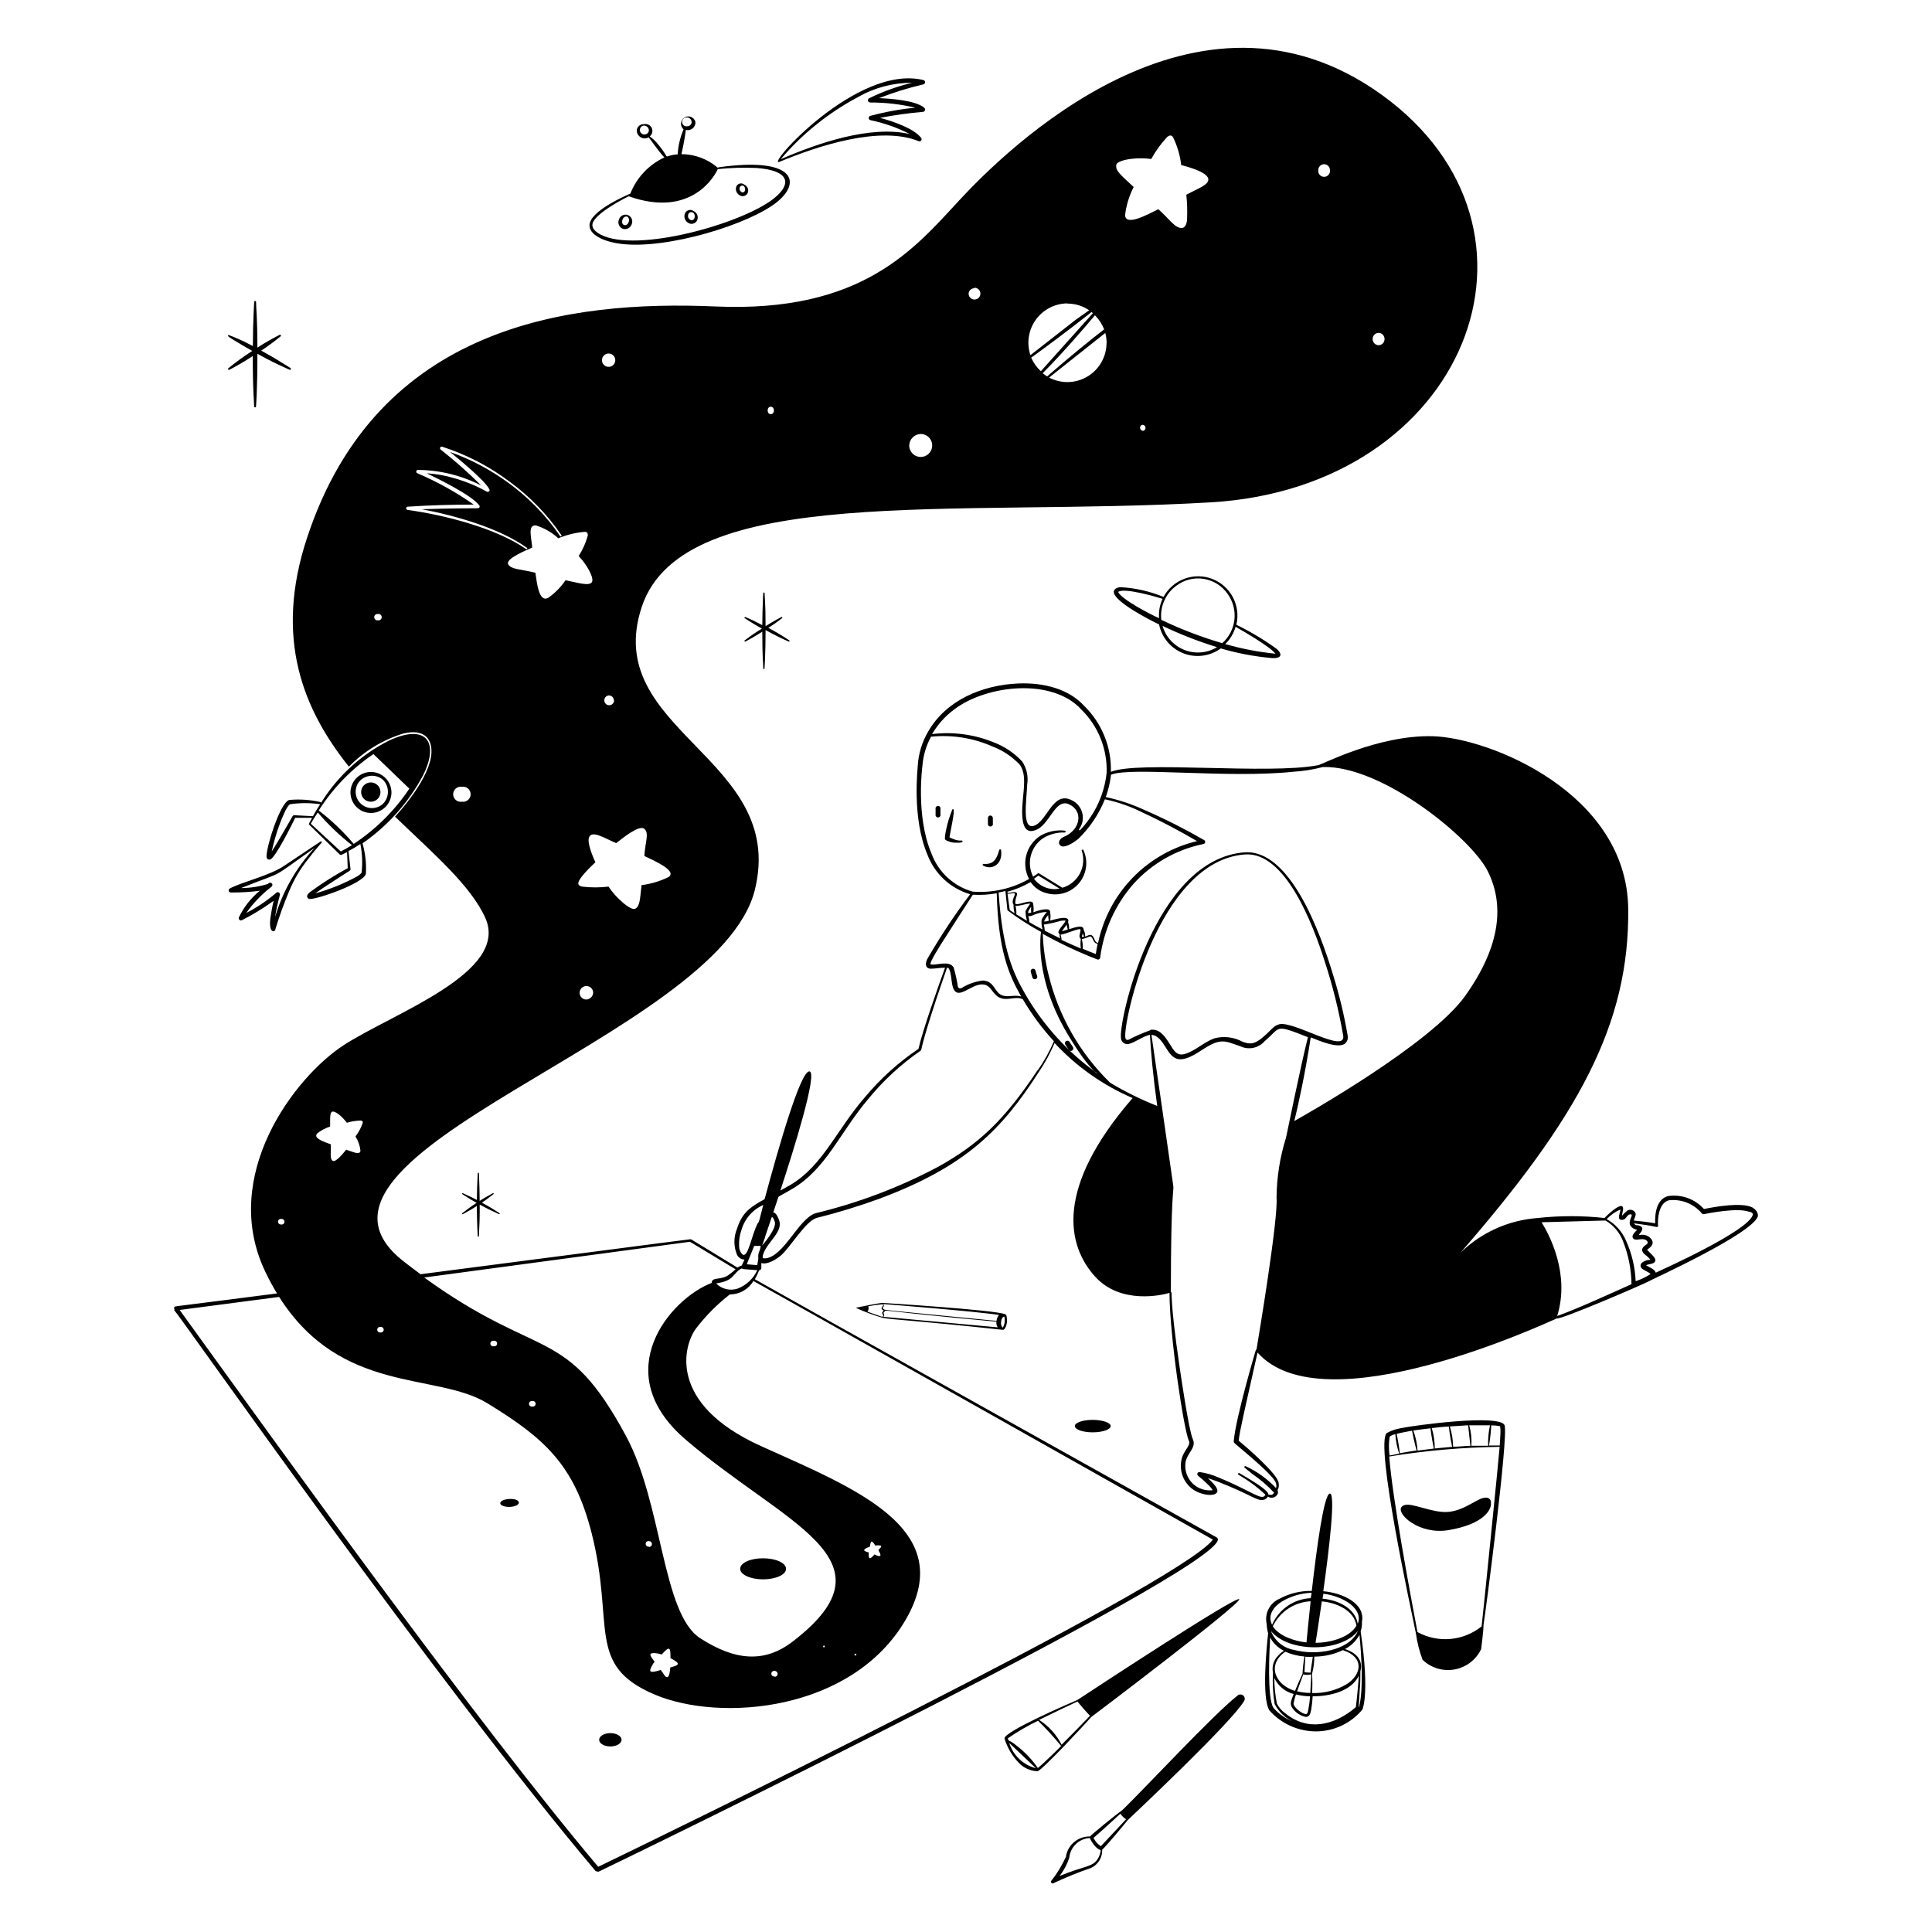 <svg xmlns="http://www.w3.org/2000/svg" fill="none" viewBox="0 0 400 400">
  
  
  
  
  
  
<g transform="matrix(3.636,0,0,3.636,0,0)"><path fill="#000000" fill-rule="evenodd" d="M63.904 103.075C65.115 101.904 69.146 97.576 70.45 96.564C70.489 96.521 70.543 96.493 70.602 96.487C70.659 96.48 70.718 96.494 70.767 96.526C70.816 96.558 70.852 96.607 70.868 96.663C70.885 96.719 70.88 96.779 70.856 96.833C70.207 98.004 64.548 103.323 64.218 103.636C63.992 103.917 63.025 105.083 62.761 105.325C62.769 105.544 62.712 105.76 62.596 105.946C62.48 106.133 62.311 106.28 62.111 106.37C61.403 106.611 60.709 106.892 60.032 107.211C59.934 107.299 59.818 107.211 59.846 107.118C60.185 106.693 60.469 106.227 60.693 105.732C60.741 105.404 60.907 105.105 61.16 104.891C61.413 104.678 61.736 104.564 62.068 104.571C62.106 104.5 63.563 103.301 63.904 103.075ZM62.051 104.659C61.754 104.676 61.473 104.8 61.259 105.007C61.045 105.214 60.912 105.49 60.885 105.787C60.761 106.16 60.575 106.51 60.335 106.821C61.727 106.243 62.2 106.326 62.502 105.858C62.598 105.703 62.658 105.528 62.678 105.347C62.293 105.242 62.023 104.593 62.051 104.659ZM63.794 103.279C63.365 103.669 62.92 104.087 62.266 104.654C62.362 104.845 62.506 105.008 62.684 105.127L64.119 103.592C63.992 103.511 63.884 103.404 63.8 103.279H63.794ZM61.347 96.8C61.974 96.388 70.483 90.788 70.565 91.064C70.647 91.338 62.216 97.719 62.145 97.763C61.787 98.169 59.395 100.749 59.081 100.859C58.682 100.844 58.304 100.677 58.025 100.391C57.643 100.001 57.359 99.523 57.2 99C57.096 98.626 61.006 96.943 61.347 96.8ZM57.469 99.248C57.578 99.596 57.774 99.911 58.039 100.162C58.303 100.414 58.628 100.593 58.982 100.683C58.586 100.309 57.75 99.511 57.469 99.248ZM59.12 97.977C58.516 98.265 57.936 98.602 57.387 98.984C57.459 99.22 57.387 98.984 57.937 99.44C58.383 99.79 58.775 100.205 59.097 100.672C59.373 100.468 60.489 99.358 60.423 99.418C60.011 98.913 59.57 98.432 59.103 97.977H59.12ZM61.369 96.877C60.462 97.3 59.856 97.597 59.169 97.933C59.714 98.281 60.157 98.769 60.45 99.347C60.781 99.016 61.903 97.878 62.068 97.697C61.908 97.543 61.49 97.064 61.352 96.888L61.369 96.877ZM74.695 90.591C74.976 88.126 75.388 85.063 75.724 85.046C76.059 85.03 75.697 88.126 75.35 90.607C76.45 90.701 77.759 91.305 77.55 92.35C77.56 92.537 77.536 92.723 77.478 92.9C78.028 96.635 77.539 97.405 77.578 97.344C77.257 97.73 76.856 98.041 76.403 98.256C75.95 98.471 75.455 98.584 74.954 98.588C74.451 98.59 73.953 98.485 73.492 98.281C73.033 98.076 72.621 97.775 72.287 97.4C71.83 96.712 72.121 93.808 72.21 92.999C72.161 92.829 72.133 92.654 72.127 92.477C72.061 92.188 72.098 91.884 72.233 91.62C72.368 91.355 72.591 91.147 72.864 91.031C73.426 90.729 74.058 90.577 74.695 90.591ZM77.374 95.419C76.939 96.311 75.724 96.591 74.745 96.591C74.732 96.855 74.702 97.117 74.657 97.377C74.613 97.587 74.564 97.768 74.349 97.763C74.04 97.7 73.767 97.518 73.59 97.257C73.447 97.042 73.48 96.932 73.662 96.459C73.423 96.397 73.201 96.283 73.012 96.127C72.821 95.97 72.668 95.774 72.561 95.552C72.564 96.043 72.614 96.533 72.71 97.014C72.826 97.233 72.992 97.421 73.194 97.564C74.437 98.576 75.944 98.29 77.204 97.207C77.258 96.8 77.335 96.002 77.374 95.419ZM72.325 93.219C72.287 93.885 72.138 96.695 72.512 97.246C72.8 97.58 73.164 97.84 73.573 98.004C73.144 97.795 72.795 97.451 72.578 97.025C72.484 96.436 72.452 95.839 72.484 95.243C72.45 95.077 72.456 94.904 72.503 94.74C72.55 94.576 72.636 94.426 72.754 94.303C73.144 93.852 73.238 94.111 72.88 93.863C72.647 93.705 72.456 93.492 72.325 93.242V93.219ZM73.805 96.465C73.738 96.643 73.688 96.827 73.656 97.014C73.656 97.201 74.151 97.62 74.371 97.597C74.448 97.597 74.47 97.482 74.498 97.344C74.546 97.096 74.579 96.844 74.597 96.591C74.329 96.585 74.064 96.551 73.805 96.487V96.465ZM77.412 93.088C77.224 93.436 76.934 93.719 76.582 93.901C77.215 94.1 77.632 94.523 77.462 95.166C77.462 95.513 77.462 95.854 77.429 96.162C77.374 97.311 77.335 97.262 77.391 97.18C77.649 96.201 77.517 94.144 77.412 93.109V93.088ZM76.489 93.951C75.974 94.2 75.41 94.33 74.838 94.331C74.839 94.659 74.797 94.986 74.712 95.304C74.734 95.67 74.734 96.038 74.712 96.404C75.401 96.427 76.082 96.254 76.675 95.903C77.55 95.353 77.688 94.358 76.489 93.973V93.951ZM74.217 95.326C74.184 95.403 73.909 96.168 73.859 96.305C74.106 96.365 74.359 96.396 74.613 96.398C74.613 96.129 74.668 95.612 74.662 95.343C74.516 95.375 74.365 95.376 74.217 95.348V95.326ZM73.189 94.05C72.132 94.776 72.578 95.931 73.739 96.283C73.854 95.992 74.035 95.585 74.168 95.304C74.183 94.975 74.219 94.649 74.278 94.325C73.902 94.296 73.533 94.203 73.189 94.05ZM74.327 94.331L74.278 95.222C74.371 95.222 74.674 95.266 74.641 95.222C74.608 95.177 74.712 94.704 74.751 94.341C74.608 94.353 74.465 94.347 74.327 94.336V94.331ZM77.319 92.873C76.34 94.1 73.381 94.116 72.369 92.873C72.476 93.148 72.652 93.392 72.88 93.58C73.109 93.768 73.382 93.894 73.672 93.945C74.927 94.287 76.813 94.011 77.319 92.879V92.873ZM75.267 91.179C75.103 92.317 74.96 93.242 74.91 93.544C75.74 93.544 76.852 93.242 77.237 92.57C77.115 91.713 76.136 91.267 75.267 91.184V91.179ZM74.629 91.179C74.175 91.201 73.736 91.345 73.356 91.596C72.977 91.847 72.672 92.195 72.474 92.603C72.826 93.153 73.711 93.456 74.393 93.522C74.421 93.219 74.508 92.306 74.629 91.184V91.179ZM74.684 90.695C74.085 90.717 73.501 90.889 72.985 91.195C72.496 91.509 72.165 91.993 72.435 92.516C72.623 92.082 72.929 91.711 73.318 91.443C73.707 91.175 74.163 91.023 74.635 91.003L74.684 90.695ZM75.35 90.75C75.35 90.844 75.323 90.937 75.306 91.031C76.213 91.113 77.165 91.581 77.314 92.46C77.511 91.96 77.181 91.509 76.719 91.218C76.302 90.965 75.835 90.805 75.35 90.75ZM80.619 92.983C80.361 91.701 78.27 82.153 78.969 81.598C79.217 81.461 79.487 81.368 79.766 81.323C80.537 81.158 85.448 80.498 85.674 81.163C85.899 81.829 84.573 91.966 84.475 92.51C84.475 92.879 84.337 93.907 84.337 93.907C84.195 94.205 83.983 94.465 83.72 94.666C83.457 94.867 83.15 95.002 82.825 95.061C82.5 95.12 82.165 95.101 81.849 95.006C81.532 94.91 81.242 94.741 81.004 94.512C80.82 94.018 80.691 93.505 80.619 92.983ZM85.393 82.385C83.287 82.412 81.186 82.596 79.106 82.934C79.277 85.245 80.278 90.635 80.713 92.933C81.285 93.246 81.938 93.383 82.588 93.325C83.238 93.267 83.856 93.018 84.365 92.609C84.425 92.141 85.349 83.001 85.393 82.385ZM84.898 85.575C84.898 85.575 84.931 85.201 84.469 85.294C84.007 85.388 83.165 86.18 82.132 86.091C81.097 86.004 80.113 85.426 79.805 85.811C79.497 86.196 80.8 87.412 82.489 87.126C84.425 86.801 84.936 86.004 84.898 85.575ZM79.453 81.669C79.371 81.669 79.145 81.757 79.123 81.829C79.076 82.178 79.076 82.531 79.123 82.879L79.673 82.775C79.549 82.418 79.475 82.046 79.453 81.669ZM80.404 81.466C80.124 81.516 79.794 81.576 79.525 81.647C79.606 82.01 79.667 82.378 79.706 82.748C79.915 82.709 80.498 82.61 80.668 82.594C80.652 82.555 80.52 82.099 80.404 81.466ZM81.455 81.329C81.109 81.367 80.778 81.411 80.476 81.455C80.611 81.823 80.692 82.208 80.718 82.599L81.642 82.484C81.609 82.302 81.493 81.73 81.455 81.329ZM82.484 81.23C82.296 81.23 81.9 81.273 81.526 81.317C81.642 81.693 81.7 82.085 81.697 82.478L82.687 82.385C82.671 82.291 82.555 81.796 82.5 81.23H82.484ZM83.584 81.158L82.555 81.224C82.674 81.597 82.737 81.987 82.742 82.379C83.061 82.379 83.413 82.335 83.727 82.324C83.727 82.313 83.6 81.23 83.6 81.158H83.584ZM84.915 81.158C84.895 81.543 84.853 81.927 84.788 82.308H85.398C85.398 82.17 85.492 81.246 85.398 81.207C85.239 81.176 85.077 81.161 84.915 81.163V81.158ZM84.843 81.158H83.66C83.767 81.537 83.808 81.931 83.781 82.324H84.739C84.722 81.933 84.757 81.54 84.843 81.158ZM43.45 88.731C44.17 88.731 44.759 88.996 44.759 89.331C44.759 89.666 44.17 89.93 43.45 89.93C42.729 89.93 42.146 89.661 42.146 89.331C42.146 89.001 42.707 88.731 43.45 88.731ZM29.546 85.564C29.546 85.684 29.32 85.794 29.034 85.805C28.748 85.817 28.484 85.723 28.484 85.597C28.495 85.305 29.535 85.25 29.546 85.564Z" clip-rule="evenodd"></path><path fill="#000000" d="M34.755 99.445C35.107 99.445 35.392 99.275 35.392 99.066C35.392 98.857 35.107 98.686 34.755 98.686C34.402 98.686 34.117 98.857 34.117 99.066C34.117 99.275 34.402 99.445 34.755 99.445Z"></path><path fill="#000000" fill-rule="evenodd" d="M62.221 80.85C62.772 80.85 63.245 81.01 63.245 81.202C63.245 81.394 62.788 81.559 62.221 81.559C61.655 81.559 61.204 81.4 61.204 81.202C61.204 81.004 61.66 80.85 62.221 80.85ZM27.203 66.808C27.203 66.946 27.121 67.986 27.165 69.504C27.165 69.707 27.203 70.4 27.203 70.4C27.203 70.4 27.269 70.439 27.269 70.4C27.269 70.362 27.302 69.707 27.308 69.504C27.341 68.239 27.269 66.754 27.269 66.808C27.269 66.8 27.266 66.792 27.259 66.785C27.253 66.779 27.245 66.775 27.236 66.775C27.227 66.775 27.219 66.779 27.213 66.785C27.207 66.792 27.203 66.8 27.203 66.808ZM50.111 6.71C50.798 6.897 52.014 7.288 52.453 7.854C52.469 7.875 52.478 7.9 52.478 7.926C52.478 7.952 52.471 7.978 52.455 7.999C52.439 8.02 52.417 8.035 52.392 8.043C52.367 8.051 52.341 8.05 52.316 8.041C50.116 7.145 46.612 8.289 44.391 9.213C43.511 9.581 48.791 3.625 52.586 4.56C52.612 4.567 52.634 4.583 52.651 4.605C52.667 4.627 52.675 4.653 52.675 4.681C52.675 4.708 52.667 4.734 52.651 4.756C52.634 4.778 52.612 4.794 52.586 4.802C51.723 5.004 50.876 5.267 50.05 5.588C50.682 5.616 52.14 5.709 52.63 6.138C52.649 6.155 52.663 6.177 52.67 6.202C52.677 6.226 52.677 6.252 52.669 6.277C52.662 6.301 52.647 6.323 52.628 6.34C52.608 6.356 52.584 6.366 52.558 6.369C51.737 6.44 50.92 6.554 50.111 6.71ZM51.937 4.714C50.856 4.71 49.794 4.99 48.856 5.528C47.179 6.417 45.686 7.617 44.457 9.064C46.563 8.151 49.56 7.117 51.81 7.634C51.1 7.272 50.346 7.005 49.566 6.842C49.538 6.836 49.512 6.82 49.494 6.798C49.476 6.775 49.466 6.747 49.466 6.718C49.466 6.689 49.476 6.661 49.494 6.639C49.512 6.616 49.538 6.601 49.566 6.595C50.404 6.369 51.26 6.214 52.123 6.133C51.28 5.934 50.416 5.834 49.55 5.836C49.522 5.836 49.494 5.828 49.471 5.811C49.448 5.794 49.432 5.77 49.424 5.743C49.417 5.716 49.418 5.687 49.429 5.661C49.44 5.635 49.459 5.613 49.483 5.599C50.265 5.213 51.089 4.916 51.937 4.714ZM14.795 50.721C14.248 50.792 13.697 50.826 13.145 50.82C13.117 50.821 13.089 50.813 13.067 50.796C13.045 50.779 13.029 50.755 13.023 50.727C13.016 50.7 13.019 50.671 13.032 50.646C13.044 50.621 13.065 50.6 13.09 50.589C13.772 50.221 15.378 49.858 16.203 49.285L18.244 47.922C18.248 47.917 18.253 47.913 18.259 47.91C18.264 47.908 18.27 47.906 18.277 47.906C18.283 47.906 18.289 47.908 18.295 47.91C18.3 47.913 18.305 47.917 18.31 47.922C18.37 47.993 18.244 47.998 17.556 48.906C17.1 49.468 16.729 50.094 16.456 50.765C16.161 51.466 15.902 52.182 15.681 52.91C15.681 53.075 15.285 53.196 15.395 52.294C15.44 51.958 15.502 51.623 15.582 51.293C15.011 51.705 14.41 52.073 13.783 52.393C13.761 52.406 13.735 52.412 13.709 52.41C13.683 52.407 13.658 52.397 13.638 52.38C13.618 52.363 13.604 52.34 13.598 52.315C13.591 52.29 13.592 52.263 13.602 52.239C13.883 51.651 14.29 51.133 14.795 50.721ZM17.908 48.285C15.213 50.182 16.418 49.495 13.728 50.567C14.243 50.566 14.754 50.488 15.246 50.336L15.307 50.286C15.428 50.193 15.642 50.38 15.406 50.534C14.877 50.95 14.41 51.439 14.02 51.986C14.629 51.674 15.199 51.292 15.719 50.847C15.739 50.825 15.765 50.81 15.794 50.805C15.824 50.8 15.854 50.806 15.879 50.821C15.905 50.836 15.924 50.86 15.934 50.888C15.944 50.916 15.944 50.946 15.934 50.974C15.82 51.389 15.728 51.809 15.659 52.233C16.093 50.761 16.863 49.409 17.908 48.285ZM18.282 45.716C19.215 44.205 20.547 42.981 22.132 42.179C24.266 41.173 25.047 42.245 24.079 44.17C23.255 45.708 22.076 47.028 20.642 48.02C20.803 48.585 20.868 49.172 20.834 49.758C20.691 50.309 18.002 51.233 17.633 51.188C17.605 51.187 17.578 51.178 17.555 51.163C17.532 51.147 17.513 51.126 17.501 51.1C17.446 50.974 17.573 50.858 17.694 50.765C18.365 50.275 19.069 49.83 19.8 49.434L19.762 48.521L19.448 48.675C19.428 48.681 19.406 48.681 19.386 48.675C19.365 48.669 19.347 48.658 19.333 48.642L17.6 46.953C17.592 46.944 17.587 46.933 17.587 46.92C17.587 46.908 17.592 46.897 17.6 46.888C17.6 46.888 17.655 46.772 17.771 46.569H16.808C16.665 46.865 15.708 48.801 15.4 48.934C15.378 48.944 15.354 48.95 15.329 48.949C15.305 48.948 15.28 48.942 15.259 48.93C15.237 48.918 15.219 48.901 15.205 48.881C15.192 48.86 15.183 48.837 15.18 48.812C15.114 48.4 15.928 45.711 16.467 45.551C17.066 45.496 17.669 45.537 18.255 45.672C18.263 45.675 18.271 45.682 18.276 45.69C18.28 45.697 18.283 45.707 18.282 45.716ZM20.521 48.059C20.302 48.205 20.076 48.339 19.844 48.461L19.96 49.5C19.96 49.583 19.96 49.533 18.86 50.259C18.524 50.474 18.183 50.699 17.952 50.87C18.787 50.639 19.591 50.313 20.35 49.896C20.411 49.858 20.57 49.748 20.592 49.676C20.65 49.137 20.626 48.591 20.521 48.059ZM18.095 46.261C17.881 46.58 17.749 46.81 17.699 46.904L19.404 48.483C19.602 48.383 19.817 48.263 20.042 48.125C19.332 47.571 18.679 46.946 18.095 46.261ZM18.233 45.793C17.665 45.712 17.089 45.712 16.522 45.793C16.33 45.859 16 46.733 15.939 46.893C15.745 47.411 15.589 47.942 15.472 48.483C15.802 47.993 16.704 46.392 16.665 46.469C16.673 46.454 16.684 46.441 16.699 46.432C16.714 46.424 16.73 46.42 16.748 46.42L17.82 46.475C17.93 46.266 18.062 46.051 18.233 45.793ZM21.263 42.938C20.016 43.785 18.957 44.878 18.15 46.151C18.88 46.711 19.548 47.349 20.141 48.053C21.396 47.226 22.473 46.157 23.309 44.907L21.263 42.938ZM20.279 44.319C20.173 44.43 20.09 44.56 20.035 44.703C19.979 44.846 19.953 44.999 19.956 45.152C19.96 45.305 19.993 45.456 20.055 45.596C20.117 45.737 20.206 45.863 20.317 45.969C20.428 46.075 20.559 46.158 20.701 46.213C20.845 46.268 20.997 46.295 21.15 46.292C21.303 46.288 21.454 46.254 21.595 46.192C21.735 46.13 21.861 46.041 21.967 45.931C22.181 45.707 22.297 45.407 22.29 45.097C22.282 44.788 22.152 44.494 21.929 44.281C21.705 44.067 21.405 43.951 21.096 43.958C20.786 43.965 20.492 44.095 20.279 44.319ZM21.813 44.407C21.99 44.589 22.089 44.833 22.089 45.086C22.089 45.34 21.99 45.584 21.813 45.766C21.64 45.926 21.411 46.015 21.174 46.014C20.938 46.012 20.71 45.92 20.539 45.756C20.368 45.593 20.265 45.37 20.253 45.134C20.24 44.897 20.318 44.665 20.471 44.484C20.641 44.3 20.876 44.189 21.127 44.175C21.377 44.16 21.623 44.243 21.813 44.407ZM21.511 44.721C21.585 44.798 21.636 44.896 21.655 45.002C21.675 45.108 21.663 45.218 21.621 45.317C21.579 45.417 21.508 45.501 21.418 45.561C21.328 45.62 21.223 45.652 21.115 45.652C21.007 45.652 20.901 45.62 20.811 45.561C20.721 45.501 20.651 45.417 20.608 45.317C20.566 45.218 20.554 45.108 20.574 45.002C20.593 44.896 20.644 44.798 20.719 44.721C20.77 44.667 20.831 44.625 20.899 44.596C20.968 44.567 21.041 44.552 21.115 44.552C21.189 44.552 21.262 44.567 21.33 44.596C21.398 44.625 21.459 44.667 21.511 44.721Z" clip-rule="evenodd"></path><path fill="#000000" fill-rule="evenodd" d="M38.923 7.365C38.873 7.322 38.834 7.268 38.808 7.207C38.783 7.146 38.772 7.08 38.777 7.014C38.782 6.949 38.803 6.885 38.837 6.829C38.871 6.772 38.918 6.725 38.974 6.69C39.03 6.656 39.094 6.635 39.16 6.629C39.225 6.624 39.291 6.634 39.352 6.659C39.413 6.684 39.468 6.723 39.511 6.773C39.554 6.823 39.584 6.882 39.6 6.947C39.604 7.016 39.591 7.085 39.564 7.148C39.536 7.212 39.493 7.268 39.44 7.312C39.386 7.356 39.323 7.387 39.255 7.401C39.187 7.416 39.117 7.415 39.05 7.398C39.05 7.453 38.968 8.063 38.803 8.778C39.567 8.781 40.304 9.058 40.882 9.559C40.89 9.544 40.904 9.532 40.92 9.526C45.21 8.921 45.655 10.34 44.275 11.479C42.724 12.76 37.961 14.229 35.332 13.882C34.644 13.8 33.577 13.48 33.566 12.832C33.566 11.995 35.805 11.066 35.893 11.022C36.252 10.114 36.944 9.378 37.829 8.965C37.438 8.542 37.032 7.926 36.938 7.821C36.471 8.074 36.031 7.475 36.388 7.167C36.467 7.097 36.569 7.062 36.674 7.068C36.761 7.05 36.852 7.062 36.931 7.102C37.011 7.142 37.074 7.208 37.112 7.289C37.149 7.369 37.158 7.46 37.138 7.547C37.117 7.634 37.068 7.711 36.998 7.766C37.184 7.899 37.348 8.059 37.488 8.239C38.28 9.196 37.609 8.866 38.588 8.789C38.617 8.298 38.73 7.817 38.923 7.365ZM35.799 11.176C35.304 11.418 33.709 12.276 33.731 12.826C33.731 13.008 33.891 13.189 34.182 13.348C36.228 14.448 42.317 12.722 44.083 11.286C45.089 10.477 44.984 9.702 43.07 9.565C42.337 9.531 41.601 9.553 40.87 9.631C40.733 9.95 39.407 12.457 35.799 11.176ZM35.249 12.485C35.225 12.536 35.212 12.591 35.211 12.648C35.21 12.704 35.221 12.76 35.242 12.811C35.264 12.863 35.297 12.91 35.338 12.948C35.379 12.987 35.427 13.017 35.48 13.035C35.533 13.048 35.588 13.051 35.642 13.043C35.696 13.034 35.747 13.016 35.794 12.988C35.84 12.96 35.88 12.923 35.913 12.879C35.945 12.835 35.968 12.785 35.981 12.732C36.014 12.636 36.007 12.529 35.961 12.438C35.916 12.346 35.836 12.276 35.739 12.243C35.642 12.21 35.536 12.217 35.444 12.263C35.352 12.308 35.282 12.388 35.249 12.485ZM35.7 12.331C35.943 12.441 35.777 12.881 35.546 12.815C35.315 12.749 35.437 12.281 35.7 12.331ZM39.495 12.018C39.456 11.989 39.412 11.969 39.364 11.959C39.316 11.95 39.267 11.951 39.221 11.964C39.173 11.976 39.13 11.998 39.093 12.029C39.056 12.061 39.026 12.1 39.006 12.144C38.964 12.243 38.959 12.353 38.994 12.455C39.029 12.556 39.099 12.642 39.193 12.694C39.238 12.722 39.288 12.739 39.34 12.745C39.392 12.75 39.445 12.744 39.495 12.727C39.544 12.709 39.59 12.681 39.627 12.644C39.664 12.607 39.692 12.562 39.71 12.512C39.741 12.418 39.736 12.316 39.697 12.224C39.657 12.133 39.586 12.06 39.495 12.018ZM39.452 12.095C39.672 12.259 39.529 12.645 39.297 12.512C39.066 12.38 39.188 11.985 39.452 12.1V12.095ZM42.394 10.521C42.362 10.492 42.324 10.469 42.282 10.456C42.24 10.443 42.196 10.44 42.153 10.446C42.109 10.452 42.068 10.468 42.032 10.493C41.995 10.517 41.965 10.55 41.943 10.588C41.9 10.676 41.892 10.776 41.918 10.87C41.944 10.964 42.004 11.046 42.086 11.099C42.123 11.129 42.165 11.15 42.211 11.162C42.257 11.173 42.305 11.174 42.351 11.164C42.398 11.155 42.441 11.135 42.479 11.107C42.517 11.078 42.548 11.042 42.57 11C42.59 10.957 42.602 10.911 42.604 10.863C42.606 10.816 42.599 10.768 42.582 10.724C42.566 10.679 42.541 10.639 42.508 10.604C42.476 10.569 42.437 10.541 42.394 10.521ZM42.35 10.593C42.515 10.747 42.4 11.055 42.207 10.923C42.014 10.791 42.124 10.483 42.35 10.593ZM36.674 7.15C36.745 7.153 36.813 7.182 36.864 7.232C36.914 7.281 36.945 7.348 36.949 7.42C36.946 7.483 36.919 7.543 36.873 7.587C36.827 7.631 36.765 7.656 36.702 7.656C36.668 7.658 36.635 7.653 36.604 7.642C36.572 7.631 36.543 7.614 36.519 7.592C36.468 7.547 36.438 7.484 36.435 7.417C36.431 7.35 36.454 7.284 36.499 7.234C36.544 7.184 36.607 7.154 36.674 7.15ZM39.111 6.683C39.182 6.685 39.249 6.714 39.3 6.764C39.351 6.814 39.381 6.881 39.385 6.952C39.383 7.016 39.355 7.076 39.309 7.12C39.263 7.164 39.202 7.189 39.138 7.189C39.102 7.195 39.066 7.195 39.031 7.186C38.996 7.178 38.963 7.162 38.934 7.14C38.906 7.117 38.882 7.089 38.865 7.057C38.849 7.025 38.839 6.99 38.837 6.954C38.835 6.918 38.841 6.882 38.854 6.848C38.867 6.815 38.887 6.784 38.913 6.759C38.939 6.734 38.97 6.714 39.004 6.702C39.038 6.69 39.075 6.685 39.111 6.688V6.683ZM66.253 33.99C66.511 33.512 66.934 33.144 67.444 32.955C67.953 32.765 68.514 32.768 69.022 32.962C69.529 33.156 69.949 33.528 70.203 34.008C70.456 34.489 70.526 35.045 70.4 35.574C71.209 35.968 71.982 36.431 72.71 36.96C73.029 37.246 72.985 37.51 72.418 37.471C71.435 37.384 70.462 37.2 69.514 36.922C69.211 37.143 68.857 37.285 68.485 37.333C68.113 37.382 67.734 37.337 67.384 37.201C67.034 37.065 66.724 36.843 66.482 36.556C66.24 36.269 66.074 35.925 66 35.557C65.45 35.294 63.541 34.309 63.426 33.754C63.388 33.55 63.586 33.456 63.794 33.434C64.64 33.479 65.471 33.667 66.253 33.99ZM70.356 35.69C70.249 36.063 70.046 36.403 69.767 36.674C70.702 36.943 71.659 37.127 72.627 37.224C72.314 36.817 70.807 35.948 70.356 35.69ZM66.198 35.64C66.287 35.95 66.446 36.234 66.664 36.472C66.881 36.71 67.15 36.895 67.45 37.012C67.75 37.129 68.073 37.175 68.394 37.147C68.715 37.119 69.025 37.017 69.3 36.85C68.238 36.524 67.2 36.12 66.198 35.64ZM69.597 36.624C69.983 36.28 70.23 35.805 70.289 35.291C70.347 34.777 70.215 34.259 69.916 33.836C69.759 33.605 69.557 33.409 69.322 33.258C69.086 33.108 68.823 33.008 68.548 32.963C68.272 32.918 67.99 32.93 67.72 32.998C67.449 33.066 67.195 33.188 66.974 33.358C66.675 33.577 66.439 33.872 66.291 34.212C66.142 34.552 66.085 34.925 66.126 35.294C67.246 35.83 68.406 36.275 69.597 36.624ZM66.198 34.1C65.791 33.968 63.998 33.451 63.673 33.704C63.8 34.1 65.588 35.029 66 35.2C65.969 34.822 66.037 34.443 66.198 34.1ZM26.323 67.996C26.987 68.433 27.686 68.814 28.413 69.135C28.42 69.137 28.428 69.137 28.434 69.135C28.441 69.132 28.447 69.127 28.451 69.12C28.455 69.114 28.456 69.107 28.456 69.099C28.455 69.092 28.451 69.085 28.446 69.08C27.781 68.645 27.082 68.264 26.356 67.942C26.349 67.939 26.341 67.94 26.334 67.942C26.327 67.945 26.322 67.95 26.318 67.956C26.314 67.962 26.312 67.97 26.313 67.977C26.314 67.985 26.318 67.992 26.323 67.996ZM14.399 19.706C14.399 18.375 14.476 17.122 14.476 17.177C14.479 17.166 14.486 17.156 14.496 17.149C14.505 17.142 14.517 17.139 14.528 17.139C14.54 17.139 14.551 17.142 14.56 17.149C14.57 17.156 14.577 17.166 14.58 17.177C14.58 17.578 14.652 17.936 14.657 19.794C15.064 19.53 15.484 19.288 15.917 19.069C15.923 19.065 15.929 19.062 15.936 19.061C15.943 19.06 15.95 19.06 15.956 19.062C15.963 19.064 15.969 19.066 15.975 19.07C15.98 19.074 15.985 19.079 15.988 19.085C15.992 19.091 15.995 19.097 15.996 19.104C15.997 19.111 15.996 19.117 15.995 19.124C15.993 19.131 15.991 19.137 15.987 19.143C15.983 19.148 15.978 19.153 15.972 19.157C15.62 19.445 15.253 19.715 14.872 19.965C15.664 20.399 15.823 20.515 16.203 20.746C16.582 20.977 16.588 20.977 16.56 21.032C16.533 21.087 16.505 21.065 16.126 20.889C15.746 20.713 15.488 20.603 14.657 20.146C14.657 22.253 14.575 23.215 14.575 23.16C14.571 23.172 14.564 23.181 14.555 23.188C14.546 23.195 14.534 23.198 14.523 23.198C14.511 23.198 14.5 23.195 14.49 23.188C14.481 23.181 14.474 23.172 14.47 23.16C14.47 22.765 14.393 22.418 14.393 20.273C13.964 20.557 13.52 20.818 13.062 21.054C13.057 21.058 13.05 21.06 13.043 21.061C13.037 21.062 13.03 21.062 13.023 21.061C13.017 21.059 13.01 21.056 13.005 21.052C12.999 21.048 12.995 21.043 12.991 21.038C12.987 21.032 12.985 21.025 12.984 21.019C12.983 21.012 12.983 21.005 12.984 20.998C12.986 20.992 12.989 20.985 12.993 20.98C12.997 20.974 13.002 20.97 13.007 20.966C13.441 20.611 13.894 20.283 14.366 19.982C13.92 19.734 13.777 19.646 13.425 19.431C13.073 19.217 12.958 19.151 12.985 19.09C12.996 19.083 13.008 19.079 13.021 19.079C13.034 19.079 13.047 19.083 13.057 19.09C13.75 19.349 14.162 19.585 14.399 19.706Z" clip-rule="evenodd"></path><path fill="#000000" fill-rule="evenodd" d="M26.356 69.135C26.972 68.812 27.556 68.43 28.1 67.996C28.138 67.996 28.1 67.919 28.067 67.942C27.451 68.265 26.867 68.646 26.323 69.08C26.29 69.102 26.323 69.157 26.356 69.135ZM43.406 35.97C43.406 37.515 43.461 37.763 43.461 38.043C43.459 38.049 43.458 38.056 43.459 38.062C43.459 38.068 43.461 38.074 43.465 38.079C43.468 38.085 43.473 38.089 43.479 38.092C43.484 38.095 43.49 38.096 43.497 38.096C43.503 38.096 43.509 38.095 43.515 38.092C43.52 38.089 43.525 38.085 43.529 38.079C43.532 38.074 43.534 38.068 43.535 38.062C43.536 38.056 43.535 38.049 43.533 38.043C43.533 38.098 43.593 37.207 43.593 35.876C44.019 36.118 44.458 36.336 44.908 36.531C44.952 36.531 44.99 36.487 44.946 36.465C44.559 36.206 44.159 35.968 43.747 35.75C44.02 35.582 44.282 35.398 44.534 35.2C44.541 35.194 44.546 35.186 44.548 35.177C44.55 35.168 44.548 35.158 44.543 35.15C44.539 35.142 44.531 35.136 44.522 35.133C44.513 35.13 44.504 35.13 44.495 35.134C44.495 35.134 44.044 35.365 43.593 35.656C43.593 34.287 43.538 34.006 43.538 33.775C43.538 33.765 43.534 33.755 43.527 33.748C43.52 33.741 43.51 33.737 43.5 33.737C43.489 33.737 43.48 33.741 43.472 33.748C43.465 33.755 43.461 33.765 43.461 33.775C43.461 33.72 43.412 34.661 43.406 35.596C43.247 35.513 42.928 35.343 42.444 35.134C42.4 35.134 42.361 35.178 42.405 35.2C42.449 35.222 42.812 35.48 43.384 35.794C43.045 35.999 42.718 36.223 42.405 36.465C42.361 36.465 42.405 36.558 42.444 36.531C42.389 36.558 42.801 36.355 43.406 35.97ZM57.233 74.833C56.633 74.585 50.309 74.195 50.254 74.189C50.083 74.189 48.851 74.437 48.769 74.459C48.686 74.481 48.769 74.459 48.769 74.487C49.249 74.706 49.746 74.89 50.254 75.037C50.803 75.152 51.904 75.163 57.117 75.724C57.217 75.724 57.425 75.383 57.304 74.888C57.299 74.871 57.261 74.85 57.233 74.833ZM50.226 74.981L49.395 74.69C49.428 74.646 49.449 74.595 49.456 74.541C49.464 74.488 49.458 74.433 49.44 74.382C49.709 74.328 49.98 74.289 50.254 74.266C50.386 74.398 50.033 74.448 50.297 74.618C50.331 74.618 50.336 74.618 50.297 74.657C50.284 74.664 50.271 74.674 50.261 74.685C50.251 74.697 50.243 74.711 50.239 74.726C50.234 74.741 50.232 74.757 50.234 74.772C50.236 74.788 50.241 74.803 50.248 74.817C50.292 74.894 50.342 74.927 50.226 74.981ZM50.292 74.981C50.446 74.899 50.237 74.772 50.342 74.707C50.572 74.547 49.472 74.591 56.738 75.257C56.723 75.37 56.748 75.485 56.809 75.581L50.292 74.981ZM56.743 75.213C56.496 75.185 50.407 74.608 50.369 74.575C50.331 74.541 50.231 74.514 50.281 74.448C50.331 74.382 50.358 74.322 50.281 74.255C50.336 74.255 55.731 74.684 56.881 74.877C56.801 74.975 56.753 75.097 56.743 75.224V75.213ZM57.096 75.592C57.057 75.553 57.051 75.564 57.013 75.454C56.974 75.344 57.013 74.971 57.189 74.971C57.216 75.077 57.221 75.187 57.206 75.296C57.19 75.404 57.152 75.509 57.096 75.603V75.592ZM60.918 59.361C60.912 59.341 60.901 59.322 60.887 59.307C60.873 59.291 60.856 59.279 60.836 59.271C60.817 59.263 60.796 59.259 60.774 59.26C60.753 59.261 60.732 59.267 60.714 59.277C60.695 59.287 60.679 59.3 60.666 59.318C60.654 59.334 60.645 59.354 60.641 59.375C60.637 59.395 60.638 59.417 60.642 59.438C60.648 59.458 60.657 59.477 60.67 59.493C60.725 59.581 60.781 59.669 60.841 59.758C60.849 59.776 60.862 59.793 60.877 59.807C60.893 59.821 60.911 59.831 60.931 59.837C60.951 59.843 60.972 59.845 60.992 59.841C61.013 59.839 61.033 59.831 61.05 59.82C61.067 59.808 61.082 59.793 61.093 59.776C61.104 59.758 61.111 59.739 61.114 59.718C61.117 59.697 61.115 59.676 61.108 59.657C61.102 59.637 61.092 59.619 61.078 59.603C61.05 59.526 60.968 59.444 60.918 59.361ZM54.065 47.679C54.098 47.421 54.401 46.106 54.285 46.079C54.279 46.076 54.272 46.075 54.265 46.075C54.258 46.076 54.251 46.078 54.245 46.081C54.238 46.084 54.233 46.088 54.229 46.094C54.224 46.099 54.221 46.105 54.219 46.112C54.063 46.496 53.944 46.893 53.861 47.3C53.83 47.443 53.81 47.588 53.801 47.734C53.802 47.757 53.808 47.779 53.82 47.798C53.831 47.817 53.848 47.833 53.867 47.844C54.005 47.915 54.154 47.961 54.307 47.982C54.428 47.982 54.857 48.015 54.807 47.9C54.758 47.784 54.692 47.993 54.065 47.679ZM56.535 46.882V46.596C56.535 46.398 56.26 46.37 56.254 46.596V46.91C56.253 46.93 56.255 46.951 56.263 46.97C56.27 46.99 56.282 47.008 56.297 47.022C56.312 47.037 56.33 47.048 56.349 47.055C56.369 47.062 56.39 47.064 56.411 47.062C56.431 47.06 56.452 47.053 56.469 47.043C56.487 47.032 56.503 47.018 56.514 47.001C56.526 46.984 56.534 46.964 56.538 46.944C56.541 46.923 56.54 46.902 56.535 46.882ZM56.898 48.4C56.721 49.06 56.485 49.159 56.199 49.192C56.14 49.197 56.082 49.197 56.023 49.192C56.01 49.187 55.995 49.189 55.983 49.195C55.971 49.201 55.962 49.212 55.957 49.225C55.953 49.238 55.954 49.252 55.96 49.265C55.966 49.277 55.977 49.286 55.99 49.291C56.468 49.566 57.123 49.23 57.002 48.4C56.998 48.389 56.992 48.379 56.982 48.373C56.973 48.366 56.961 48.362 56.95 48.362C56.938 48.362 56.927 48.366 56.918 48.373C56.908 48.379 56.901 48.389 56.898 48.4ZM58.965 55.275C58.962 55.257 58.955 55.24 58.946 55.224C58.936 55.209 58.923 55.195 58.908 55.185C58.893 55.175 58.876 55.167 58.858 55.163C58.84 55.16 58.822 55.159 58.803 55.162C58.785 55.165 58.768 55.172 58.752 55.182C58.737 55.192 58.724 55.205 58.713 55.22C58.703 55.235 58.696 55.252 58.691 55.27C58.688 55.288 58.687 55.307 58.691 55.325C58.714 55.427 58.744 55.528 58.779 55.627C58.78 55.648 58.787 55.669 58.797 55.687C58.808 55.705 58.822 55.721 58.84 55.733C58.857 55.745 58.877 55.754 58.898 55.757C58.919 55.76 58.94 55.759 58.961 55.754C58.981 55.748 58.999 55.737 59.015 55.723C59.032 55.709 59.044 55.692 59.053 55.672C59.061 55.653 59.065 55.632 59.064 55.611C59.063 55.589 59.058 55.569 59.048 55.55C59.015 55.456 58.987 55.363 58.965 55.275ZM53.553 46.062C53.558 46.042 53.557 46.02 53.552 46C53.547 45.979 53.538 45.96 53.524 45.944C53.51 45.927 53.493 45.914 53.475 45.905C53.455 45.896 53.434 45.892 53.413 45.892C53.392 45.892 53.371 45.896 53.352 45.905C53.333 45.914 53.316 45.927 53.303 45.944C53.289 45.96 53.28 45.979 53.275 46C53.269 46.02 53.269 46.042 53.273 46.062V46.376C53.269 46.397 53.269 46.418 53.275 46.439C53.28 46.459 53.289 46.478 53.303 46.495C53.316 46.511 53.333 46.524 53.352 46.533C53.371 46.542 53.392 46.547 53.413 46.547C53.434 46.547 53.455 46.542 53.475 46.533C53.493 46.524 53.51 46.511 53.524 46.495C53.538 46.478 53.547 46.459 53.552 46.439C53.557 46.418 53.558 46.397 53.553 46.376C53.547 46.272 53.547 46.167 53.553 46.062ZM97.031 69.102C97.031 69.102 96.998 69.108 97.031 69.102V69.102Z" clip-rule="evenodd"></path><path fill="#000000" fill-rule="evenodd" d="M99.775 68.75C99.165 68.453 97.713 68.701 97.025 68.844C96.773 68.561 96.454 68.346 96.098 68.218C95.742 68.089 95.359 68.051 94.985 68.106C94.369 68.26 94.221 69.019 94.248 69.657C93.852 69.586 93.423 69.537 93.027 69.498C93.06 69.377 93.165 69.207 93.132 69.085C93.114 69.042 93.087 69.003 93.053 68.972C93.018 68.94 92.978 68.916 92.933 68.901C92.889 68.887 92.842 68.882 92.795 68.887C92.749 68.892 92.704 68.907 92.664 68.931C92.555 69.019 92.453 69.117 92.362 69.223C92.362 69.031 92.521 68.722 92.329 68.673C92.136 68.624 91.537 69.162 91.366 69.355C90.103 69.216 88.829 69.216 87.566 69.355C85.912 69.474 84.353 70.173 83.165 71.329C89.853 63.63 92.79 58.339 92.713 51.744C92.636 45.15 84.799 42.004 81.576 41.921C78.447 41.844 75.218 43.571 75.053 43.571C72.226 44.121 64.812 43.301 63.255 43.95C63.275 43.254 63.15 42.56 62.888 41.914C62.627 41.267 62.235 40.682 61.737 40.194C60.846 39.221 59.422 38.858 57.975 38.918C55.913 39.011 53.867 39.875 52.844 41.668C52.505 42.249 52.306 42.9 52.261 43.571C52.261 43.742 51.909 46.547 52.811 48.669C53.014 49.207 53.34 49.69 53.762 50.08C54.184 50.471 54.69 50.758 55.242 50.919C54.353 52.098 53.538 53.33 52.8 54.609C52.63 54.967 52.756 55.16 53.004 55.16C53.251 55.16 53.581 55.093 53.812 55.105C53.449 56.1 52.525 58.696 52.3 59.724C51.169 60.486 50.15 61.402 49.275 62.447C47.624 64.339 46.855 66.391 44.984 67.485L44.434 67.793C45.182 65.522 46.596 61.011 46.084 61.006C45.573 61.001 44.33 65.34 43.538 68.282C42.691 68.75 42.262 69.047 41.965 69.971C41.868 70.205 41.818 70.455 41.818 70.708C41.818 70.961 41.868 71.211 41.965 71.445C42 71.52 42.054 71.585 42.122 71.633C42.189 71.681 42.268 71.711 42.35 71.72C42.416 71.72 42.416 71.659 42.235 72.061C42.148 72.086 42.066 72.125 41.992 72.177L39.347 70.565C39.287 70.565 40.045 70.46 23.947 72.556C23.645 72.331 23.326 72.094 22.995 71.835C15.086 65.681 40.914 59.075 42.983 50.666C44.836 43.136 34.182 41.618 36.547 34.545C38.913 27.473 54.379 29.453 68.937 28.605C83.496 27.759 89.287 13.062 78.689 5.406C68.09 -2.25 57.2 8.624 54.626 11.402C52.052 14.179 49.082 17.814 40.744 17.451C32.406 17.088 21.494 18.502 17.495 30.591C15.57 36.377 17.297 40.436 19.866 43.654C20.726 42.778 21.79 42.13 22.962 41.767C23.645 41.602 24.321 41.69 24.514 42.367C24.877 43.609 23.369 45.54 22.495 46.502C24.695 48.626 26.807 50.419 27.637 52.272C29.023 55.385 22.38 57.69 19.575 59.51C16.77 61.331 12.485 66.963 15.114 72.43C15.312 72.848 15.532 73.256 15.774 73.65C10.197 74.371 10.005 74.371 9.95 74.404C9.895 74.437 9.911 74.536 9.95 74.591H9.911C10.406 75.141 24.976 95.964 33.919 106.546L34.078 106.579C36.014 105.649 71.148 88.594 69.278 87.543C69.278 87.543 43.593 73.205 42.983 72.842C43.078 72.678 43.161 72.507 43.23 72.331C43.261 72.328 43.289 72.315 43.311 72.294C43.333 72.273 43.347 72.245 43.351 72.215V71.918C43.692 72.034 44.226 71.704 44.501 71.456C45.051 70.95 45.876 69.542 46.486 69.355C47.703 69.052 48.904 68.684 50.083 68.255C54.983 66.418 57.019 64.361 59.153 61.039C59.505 60.52 59.806 59.967 60.049 59.389C61.294 60.734 62.808 61.802 64.493 62.524C60.049 67.656 60.748 70.912 62.353 72.688C63.822 74.311 66.204 73.739 66.594 73.618C66.594 76.059 67.419 81.483 67.694 82.027C67.837 82.341 67.359 82.577 67.26 83.198C67.208 83.514 67.249 83.838 67.377 84.131C67.506 84.424 67.717 84.673 67.986 84.849C68.596 85.234 69.635 85.255 69.228 84.645C69.093 84.47 68.94 84.31 68.772 84.166C68.931 84.216 69.108 84.282 69.322 84.359C71.329 85.145 71.594 85.503 71.962 85.398C72.011 85.387 72.058 85.365 72.098 85.333C72.138 85.302 72.17 85.262 72.193 85.217C72.237 85.247 72.287 85.268 72.339 85.278C72.392 85.288 72.445 85.286 72.498 85.274C72.55 85.261 72.598 85.238 72.64 85.206C72.683 85.173 72.718 85.132 72.743 85.085C72.762 85.049 72.772 85.01 72.772 84.969C72.772 84.929 72.762 84.89 72.743 84.854C72.813 84.737 72.837 84.597 72.809 84.463C72.809 83.969 70.917 82.352 70.532 82.032C70.587 81.483 70.879 80.261 71.605 77.016C75.356 81.246 87.967 75.367 88.654 75.07C88.77 75.191 93.428 73.205 93.968 72.919C93.912 72.919 99.874 70.224 100.1 69.234C100.1 69.003 99.951 68.855 99.775 68.75ZM78.501 18.953C78.593 18.956 78.679 18.994 78.741 19.06C78.804 19.126 78.838 19.214 78.837 19.305C78.838 19.35 78.831 19.395 78.815 19.438C78.799 19.48 78.774 19.518 78.743 19.551C78.712 19.584 78.674 19.61 78.633 19.628C78.591 19.646 78.547 19.656 78.501 19.657C78.456 19.656 78.411 19.647 78.37 19.628C78.328 19.61 78.29 19.584 78.258 19.552C78.227 19.519 78.202 19.48 78.185 19.438C78.168 19.396 78.16 19.35 78.16 19.305C78.16 19.259 78.168 19.214 78.185 19.172C78.202 19.13 78.227 19.091 78.258 19.058C78.29 19.026 78.328 19 78.37 18.981C78.411 18.963 78.456 18.954 78.501 18.953ZM75.394 9.35C75.439 9.35 75.483 9.359 75.524 9.376C75.565 9.393 75.602 9.418 75.633 9.45C75.664 9.482 75.689 9.52 75.706 9.561C75.722 9.602 75.73 9.646 75.73 9.691C75.736 9.738 75.732 9.786 75.718 9.832C75.704 9.877 75.68 9.92 75.649 9.955C75.617 9.991 75.579 10.02 75.535 10.04C75.492 10.059 75.444 10.069 75.397 10.069C75.349 10.069 75.302 10.059 75.258 10.04C75.215 10.02 75.176 9.991 75.145 9.955C75.114 9.92 75.09 9.877 75.076 9.832C75.062 9.786 75.058 9.738 75.064 9.691C75.064 9.647 75.071 9.603 75.087 9.562C75.104 9.521 75.128 9.484 75.158 9.452C75.189 9.42 75.226 9.395 75.266 9.378C75.306 9.36 75.35 9.351 75.394 9.35ZM65.054 24.524C65.015 24.517 64.979 24.497 64.954 24.466C64.928 24.435 64.914 24.397 64.914 24.357C64.914 24.317 64.928 24.278 64.954 24.247C64.979 24.217 65.015 24.196 65.054 24.189C65.1 24.189 65.144 24.207 65.176 24.24C65.209 24.272 65.227 24.316 65.227 24.362C65.227 24.408 65.209 24.452 65.176 24.485C65.144 24.517 65.1 24.535 65.054 24.535V24.524ZM63.558 9.416C63.558 9.196 64.108 9.086 64.35 9.053C64.75 9 65.155 9 65.555 9.053C65.802 8.598 66.107 8.177 66.462 7.799C66.578 7.705 66.682 7.672 66.787 7.799C67.035 8.301 67.195 8.843 67.26 9.399C68.112 9.619 69.3 10.027 68.585 10.538C68.365 10.697 67.975 10.863 67.551 11.088C67.599 11.532 67.613 11.979 67.595 12.425C67.595 12.628 67.54 12.936 67.337 12.975C66.924 13.046 66.605 12.474 65.956 11.913C65.335 12.221 64.091 12.903 64.064 12.248C64.131 11.69 64.297 11.148 64.553 10.648C63.921 10.049 63.52 9.757 63.558 9.427V9.416ZM63.008 19.53C63.007 19.914 62.907 20.291 62.717 20.625C62.528 20.959 62.255 21.239 61.926 21.437C61.597 21.634 61.223 21.744 60.839 21.755C60.456 21.766 60.075 21.678 59.736 21.5L62.937 18.959C62.986 19.149 63.012 19.345 63.014 19.541L63.008 19.53ZM62.87 18.755C61.99 19.431 60.808 20.405 59.626 21.433C59.537 21.38 59.452 21.319 59.373 21.252C60.522 20.091 61.65 18.782 62.348 17.952C62.578 18.184 62.758 18.461 62.876 18.766L62.87 18.755ZM62.227 17.837C62.007 18.073 60.093 20.229 59.268 21.137C59.033 20.921 58.846 20.659 58.718 20.366C59.554 19.762 60.693 18.92 61.958 17.924L62.156 17.765L62.227 17.837ZM60.781 17.287C61.222 17.286 61.653 17.418 62.018 17.666L61.242 18.216C61.066 18.348 59.73 19.398 58.674 20.224C58.562 19.888 58.531 19.531 58.583 19.182C58.636 18.832 58.77 18.5 58.976 18.212C59.181 17.925 59.452 17.69 59.766 17.527C60.079 17.364 60.427 17.278 60.781 17.276V17.287ZM55.478 16.384C55.545 16.382 55.611 16.4 55.668 16.436C55.725 16.471 55.769 16.523 55.796 16.584C55.823 16.645 55.831 16.713 55.82 16.778C55.808 16.844 55.777 16.905 55.731 16.953C55.684 17.001 55.625 17.034 55.559 17.048C55.494 17.062 55.426 17.056 55.364 17.031C55.302 17.006 55.249 16.963 55.211 16.907C55.174 16.852 55.154 16.787 55.154 16.72C55.16 16.636 55.197 16.558 55.258 16.501C55.319 16.444 55.4 16.412 55.484 16.412L55.478 16.384ZM52.448 24.712C52.576 24.716 52.701 24.758 52.806 24.832C52.91 24.907 52.991 25.011 53.037 25.13C53.083 25.25 53.093 25.381 53.065 25.507C53.037 25.632 52.974 25.747 52.881 25.836C52.789 25.925 52.672 25.985 52.546 26.009C52.42 26.032 52.289 26.018 52.171 25.968C52.053 25.918 51.952 25.834 51.881 25.727C51.809 25.62 51.772 25.494 51.772 25.366C51.776 25.19 51.849 25.023 51.976 24.9C52.102 24.778 52.272 24.71 52.448 24.712ZM43.89 23.16C44.127 23.16 44.127 23.584 43.89 23.584C43.654 23.584 43.648 23.16 43.89 23.16ZM21.521 35.321C21.495 35.326 21.469 35.324 21.443 35.318C21.418 35.311 21.394 35.298 21.373 35.281C21.353 35.264 21.337 35.243 21.326 35.219C21.314 35.195 21.309 35.169 21.309 35.142C21.309 35.116 21.314 35.09 21.326 35.066C21.337 35.041 21.353 35.02 21.373 35.003C21.394 34.986 21.418 34.974 21.443 34.967C21.469 34.96 21.495 34.959 21.521 34.964C21.548 34.959 21.574 34.96 21.6 34.967C21.626 34.974 21.649 34.986 21.67 35.003C21.69 35.02 21.706 35.041 21.718 35.066C21.729 35.09 21.735 35.116 21.735 35.142C21.735 35.169 21.729 35.195 21.718 35.219C21.706 35.243 21.69 35.264 21.67 35.281C21.649 35.298 21.626 35.311 21.6 35.318C21.574 35.324 21.548 35.326 21.521 35.321ZM33.346 56.914C33.273 56.905 33.203 56.876 33.145 56.828C33.088 56.781 33.046 56.718 33.023 56.647C33.001 56.576 33 56.5 33.02 56.429C33.039 56.357 33.08 56.292 33.136 56.243C33.191 56.194 33.26 56.162 33.334 56.151C33.407 56.14 33.482 56.15 33.55 56.181C33.618 56.212 33.675 56.262 33.715 56.325C33.755 56.387 33.776 56.46 33.776 56.535C33.769 56.641 33.719 56.741 33.639 56.812C33.559 56.884 33.454 56.92 33.346 56.914ZM34.65 20.13C34.725 20.129 34.799 20.15 34.862 20.191C34.925 20.232 34.975 20.291 35.005 20.36C35.034 20.43 35.042 20.506 35.028 20.58C35.014 20.654 34.979 20.722 34.926 20.776C34.873 20.829 34.805 20.866 34.732 20.881C34.658 20.896 34.581 20.889 34.512 20.861C34.442 20.832 34.382 20.783 34.34 20.721C34.298 20.658 34.276 20.585 34.276 20.509C34.276 20.41 34.315 20.314 34.385 20.243C34.455 20.172 34.55 20.131 34.65 20.13ZM34.969 39.88C34.968 39.934 34.953 39.987 34.923 40.032C34.894 40.077 34.852 40.112 34.803 40.134C34.754 40.156 34.7 40.163 34.647 40.155C34.593 40.147 34.544 40.124 34.503 40.089C34.463 40.053 34.434 40.007 34.419 39.955C34.404 39.903 34.404 39.849 34.42 39.797C34.435 39.746 34.465 39.7 34.506 39.665C34.547 39.63 34.597 39.607 34.65 39.6C34.689 39.597 34.727 39.602 34.764 39.615C34.801 39.627 34.834 39.648 34.863 39.674C34.891 39.7 34.914 39.732 34.929 39.768C34.945 39.803 34.953 39.842 34.953 39.88H34.969ZM35.096 48.004C35.425 47.745 36.399 46.943 36.691 47.196C36.982 47.449 36.729 47.982 36.691 48.741C37.301 49.032 38.566 49.588 38.071 49.94C37.586 50.177 37.066 50.333 36.531 50.402C36.438 51.2 36.443 51.606 36.173 51.744C35.986 51.832 35.574 51.496 35.42 51.353C35.124 51.101 34.865 50.809 34.65 50.484C34.148 50.545 33.64 50.545 33.138 50.484C33.005 50.452 32.907 50.391 32.934 50.259C32.995 49.956 33.676 49.313 33.902 49.099C33.759 48.785 33.423 47.998 33.539 47.685C33.704 47.251 34.413 47.729 35.079 48.004H35.096ZM33.308 30.283C33.423 30.283 33.484 30.366 33.468 30.509C33.352 30.917 33.178 31.306 32.95 31.663C33.186 31.91 33.388 32.188 33.55 32.489C34.1 33.55 33.336 33.281 32.203 33.038C31.935 33.436 31.596 33.779 31.201 34.05C30.69 34.303 30.575 33.225 30.486 32.615C29.711 32.411 29.095 32.439 28.936 32.126C28.776 31.812 29.964 31.334 30.305 31.18C30.267 30.63 30.03 29.892 30.503 29.915C30.982 30.059 31.423 30.311 31.79 30.651C32.273 30.449 32.786 30.325 33.308 30.283ZM26.301 45.65C26.24 45.66 26.177 45.656 26.117 45.64C26.057 45.623 26.002 45.593 25.954 45.553C25.907 45.513 25.869 45.463 25.843 45.406C25.817 45.35 25.804 45.289 25.804 45.227C25.804 45.164 25.817 45.103 25.843 45.047C25.869 44.99 25.907 44.94 25.954 44.9C26.002 44.859 26.057 44.83 26.117 44.813C26.177 44.797 26.24 44.793 26.301 44.803C26.362 44.793 26.425 44.797 26.485 44.813C26.545 44.83 26.6 44.859 26.648 44.9C26.695 44.94 26.733 44.99 26.759 45.047C26.785 45.103 26.799 45.164 26.799 45.227C26.799 45.289 26.785 45.35 26.759 45.406C26.733 45.463 26.695 45.513 26.648 45.553C26.6 45.593 26.545 45.623 26.485 45.64C26.425 45.656 26.362 45.66 26.301 45.65ZM23.199 29.035C23.179 29.029 23.161 29.018 23.148 29.001C23.135 28.985 23.128 28.965 23.128 28.944C23.128 28.923 23.135 28.902 23.148 28.886C23.161 28.87 23.179 28.858 23.199 28.853C24.404 28.77 25.773 28.732 26.977 28.732C25.974 28.028 24.899 27.431 23.771 26.95C23.747 26.943 23.727 26.927 23.714 26.905C23.702 26.883 23.698 26.858 23.704 26.833C23.709 26.809 23.724 26.788 23.744 26.773C23.765 26.759 23.79 26.754 23.815 26.758C25.065 26.771 26.295 27.076 27.407 27.648C26.675 26.92 25.902 26.235 25.091 25.597C25.074 25.583 25.062 25.563 25.058 25.541C25.054 25.519 25.058 25.496 25.069 25.477C25.081 25.458 25.098 25.443 25.12 25.436C25.141 25.429 25.164 25.429 25.184 25.438C26.571 25.884 27.872 26.561 29.035 27.439C30.182 28.28 31.177 29.311 31.977 30.486C31.977 30.536 31.927 30.575 31.895 30.525C31.095 29.357 30.102 28.334 28.957 27.5C27.938 26.752 26.816 26.158 25.625 25.735C26.026 26.059 27.654 27.384 27.869 27.874C27.913 27.962 27.802 28.044 27.709 27.989C27.122 27.662 26.498 27.406 25.85 27.225C25.345 27.074 24.825 26.982 24.299 26.95C24.931 27.253 26.895 28.215 27.297 28.787C27.307 28.802 27.313 28.82 27.313 28.839C27.314 28.857 27.309 28.875 27.3 28.891C27.291 28.907 27.278 28.92 27.262 28.929C27.245 28.938 27.227 28.942 27.209 28.941C27.148 28.941 25.63 28.941 24.018 28.996C25.922 29.359 28.419 30.058 30.008 31.196C30.052 31.229 30.008 31.295 29.953 31.262C28.226 30.058 25.239 29.309 23.199 29.035ZM54.34 40.392C56.215 38.978 59.934 38.605 61.562 40.392C62.041 40.859 62.418 41.422 62.668 42.043C62.918 42.664 63.035 43.331 63.014 44C62.885 45.213 62.364 46.351 61.529 47.239C61.429 47.339 61.429 47.239 61.462 47.19C61.557 47.054 61.62 46.898 61.646 46.735C61.672 46.571 61.661 46.404 61.613 46.245C61.566 46.087 61.483 45.941 61.371 45.819C61.26 45.697 61.121 45.601 60.968 45.54C59.928 45.067 59.614 46.81 58.855 47.025C58.196 47.218 58.443 45.678 58.492 44.649C58.562 44.197 58.458 43.735 58.201 43.356C57.744 42.866 57.179 42.49 56.551 42.257C55.45 41.813 54.254 41.656 53.075 41.8C53.397 41.25 53.827 40.771 54.34 40.392ZM53.036 48.593C52.129 46.447 52.525 43.599 52.525 43.599C52.569 43.02 52.736 42.458 53.014 41.949C54.203 41.828 55.402 42.017 56.496 42.498C57.091 42.721 57.627 43.077 58.063 43.538C58.614 44.264 58.063 45.65 58.239 46.733C58.306 47.157 58.504 47.426 58.916 47.283C59.769 47.041 60.054 45.425 60.874 45.798C61.694 46.172 61.545 47.245 60.577 47.652C60.203 47.812 60.236 48.169 60.522 48.202C60.67 48.202 60.962 48.12 61.407 47.762C62.06 47.124 62.573 46.359 62.914 45.513C63.679 45.674 64.419 45.936 65.115 46.294C66.094 46.739 67.249 47.361 68.162 47.894C66.77 48.226 65.502 48.946 64.504 49.972C63.507 50.997 62.822 52.285 62.529 53.685C62.321 53.685 62.337 53.389 62.194 53.279C62.051 53.169 61.963 53.279 61.792 53.334C61.796 53.198 61.766 53.064 61.705 52.943C61.705 52.624 61.182 52.811 60.88 52.91C60.883 52.773 60.862 52.638 60.819 52.508C60.946 52.102 60.209 52.305 59.796 52.42C59.827 52.264 59.827 52.104 59.796 51.947C59.834 51.629 59.136 51.832 58.844 51.947C58.87 51.764 58.858 51.577 58.812 51.398C58.657 51.183 57.843 51.634 57.81 51.431C57.813 51.28 57.843 51.131 57.898 50.99C57.992 50.655 57.535 50.864 57.404 50.842C57.398 50.845 57.393 50.847 57.387 50.847C57.381 50.847 57.376 50.845 57.37 50.842V50.776C57.831 50.65 58.273 50.465 58.685 50.226C58.895 50.535 59.209 50.758 59.571 50.853C59.899 50.951 60.248 50.952 60.577 50.856C60.905 50.76 61.199 50.57 61.423 50.311C61.646 50.052 61.79 49.734 61.837 49.395C61.885 49.056 61.833 48.71 61.688 48.4C61.688 48.34 61.567 48.4 61.594 48.438C61.666 48.649 61.694 48.872 61.676 49.094C61.66 49.316 61.598 49.532 61.495 49.729C61.392 49.926 61.25 50.101 61.078 50.242C60.907 50.383 60.708 50.488 60.495 50.55L59.163 49.731C59.114 49.698 59.12 49.731 58.828 49.918C58.645 49.557 58.596 49.143 58.69 48.749C58.783 48.355 59.014 48.008 59.34 47.767C59.724 47.51 60.181 47.383 60.643 47.404C60.654 47.401 60.664 47.394 60.67 47.384C60.677 47.375 60.681 47.364 60.681 47.352C60.681 47.341 60.677 47.329 60.67 47.32C60.664 47.31 60.654 47.304 60.643 47.3C60.148 47.24 59.647 47.346 59.218 47.602C58.83 47.861 58.551 48.254 58.436 48.707C58.321 49.158 58.378 49.638 58.597 50.05C57.622 50.605 56.504 50.856 55.385 50.77C54.849 50.62 54.356 50.344 53.948 49.965C53.539 49.586 53.227 49.116 53.036 48.593ZM61.6 53.477C61.744 53.445 61.885 53.398 62.018 53.334C62.26 53.245 62.194 53.73 62.502 53.735C62.447 53.993 62.414 54.197 62.398 54.324C62.139 54.23 61.897 54.126 61.655 54.026C61.666 53.841 61.647 53.656 61.6 53.477ZM61.6 53.355C61.6 53.355 61.6 53.328 61.655 53.141C61.669 53.21 61.697 53.276 61.737 53.334L61.6 53.35V53.355ZM61.545 53.46C61.517 53.642 61.517 53.828 61.545 54.01C61.16 53.85 60.803 53.685 60.445 53.52C60.445 53.416 60.424 53.314 60.385 53.218C60.638 53.218 61.484 52.811 61.523 52.932C61.562 53.053 61.364 53.35 61.545 53.46ZM60.33 53.179C60.329 53.265 60.341 53.351 60.368 53.432C60.225 53.367 59.636 53.069 59.488 52.992C59.485 52.875 59.467 52.758 59.433 52.646C59.763 52.601 60.088 52.529 60.407 52.431C60.445 52.431 60.693 52.398 60.67 52.431C60.648 52.591 60.087 53.053 60.33 53.179ZM59.367 52.926C59.087 52.778 58.817 52.635 58.608 52.503C58.612 52.386 58.591 52.27 58.547 52.162C58.636 52.177 58.727 52.161 58.806 52.118C59.059 52.003 59.332 51.937 59.609 51.925C59.493 52.06 59.393 52.207 59.312 52.365C59.291 52.554 59.309 52.745 59.367 52.926ZM58.481 52.431L57.871 52.063C57.883 51.9 57.867 51.736 57.822 51.579C57.998 51.617 58.454 51.436 58.663 51.453C58.563 51.587 58.474 51.729 58.394 51.876C58.394 52.065 58.423 52.252 58.481 52.431ZM58.718 51.634C58.704 51.743 58.704 51.854 58.718 51.964C58.679 51.964 58.553 52.025 58.542 51.964C58.531 51.904 58.652 51.7 58.718 51.634ZM59.686 52.107C59.683 52.215 59.696 52.322 59.724 52.426C59.64 52.457 59.551 52.474 59.461 52.475C59.461 52.475 59.438 52.398 59.686 52.107ZM60.742 52.657C60.749 52.747 60.77 52.836 60.803 52.921C60.693 52.963 60.581 52.998 60.467 53.026C60.533 52.926 60.621 52.8 60.742 52.651V52.657ZM57.712 51.513C57.709 51.678 57.729 51.843 57.772 52.002C57.678 51.945 57.586 51.885 57.497 51.821L57.37 50.897C57.508 50.897 57.794 50.815 57.794 50.897C57.794 50.98 57.563 51.343 57.712 51.508V51.513ZM58.889 50.028C58.965 49.978 59.048 49.918 59.125 49.858L60.335 50.6C60.066 50.654 59.788 50.631 59.532 50.533C59.277 50.436 59.053 50.269 58.889 50.05V50.028ZM52.998 54.912C52.866 54.873 53.625 53.697 53.713 53.559C53.983 53.124 55.286 51.111 55.396 50.947C55.851 50.973 56.307 50.946 56.755 50.864C56.843 54.12 57.431 55.473 58.146 56.743C57.778 56.628 57.404 56.798 57.079 56.683C56.623 56.529 56.639 55.869 55.979 55.831C55.548 55.881 55.133 56.026 54.764 56.254C54.615 56.315 54.582 56.254 54.544 56.188C54.489 55.816 54.408 55.448 54.301 55.088C54.048 54.654 53.257 55 52.998 54.912ZM39.287 70.708L41.883 72.275C41.731 72.418 41.568 72.547 41.393 72.66C40.969 72.886 40.529 72.716 40.524 73.051C38.154 73.959 34.584 78.144 39.033 81.966C44.721 86.845 51.194 88.792 45.172 93.445C43.522 94.737 41.822 94.545 39.858 93.275C37.703 91.861 37.724 85.635 35.657 81.79C32.219 75.394 30.8 77.55 24.156 72.743L39.287 70.708ZM46.926 93.808C46.919 93.808 46.912 93.807 46.905 93.804C46.898 93.801 46.892 93.797 46.887 93.792C46.882 93.787 46.878 93.781 46.875 93.774C46.872 93.767 46.871 93.76 46.871 93.753C46.871 93.746 46.872 93.739 46.875 93.732C46.878 93.725 46.882 93.719 46.887 93.714C46.892 93.709 46.898 93.705 46.905 93.702C46.912 93.699 46.919 93.698 46.926 93.698C46.937 93.702 46.947 93.709 46.953 93.718C46.96 93.727 46.964 93.739 46.964 93.75C46.964 93.762 46.96 93.773 46.953 93.782C46.947 93.792 46.937 93.799 46.926 93.802V93.808ZM44.11 95.458C44.087 95.462 44.063 95.462 44.041 95.456C44.018 95.45 43.997 95.439 43.979 95.424C43.961 95.409 43.946 95.39 43.936 95.369C43.926 95.348 43.921 95.325 43.921 95.301C43.921 95.278 43.926 95.254 43.936 95.233C43.946 95.212 43.961 95.194 43.979 95.178C43.997 95.163 44.018 95.153 44.041 95.147C44.063 95.141 44.087 95.14 44.11 95.144C44.155 95.144 44.197 95.162 44.229 95.194C44.26 95.225 44.278 95.268 44.278 95.312C44.278 95.357 44.26 95.399 44.229 95.431C44.197 95.462 44.155 95.48 44.11 95.48V95.458ZM37.026 95.073C37.082 94.91 37.166 94.757 37.273 94.622C37.026 94.281 36.878 94.111 37.307 94.132C37.432 94.142 37.556 94.168 37.675 94.21C38.115 93.725 38.192 93.758 38.176 94.418C38.286 94.474 38.544 94.606 38.593 94.716C38.643 94.826 38.362 94.891 38.164 94.952C38.164 95.084 38.115 95.502 37.989 95.502C37.862 95.502 37.791 95.299 37.626 95.09C37.4 95.15 36.998 95.293 37.026 95.095V95.073ZM36.955 88.066C36.931 88.07 36.908 88.07 36.885 88.064C36.862 88.058 36.841 88.047 36.823 88.032C36.805 88.017 36.791 87.998 36.781 87.977C36.771 87.956 36.766 87.933 36.766 87.909C36.766 87.886 36.771 87.862 36.781 87.841C36.791 87.82 36.805 87.802 36.823 87.786C36.841 87.771 36.862 87.761 36.885 87.755C36.908 87.749 36.931 87.748 36.955 87.752C36.999 87.752 37.042 87.77 37.073 87.802C37.105 87.833 37.122 87.876 37.122 87.92C37.122 87.965 37.105 88.007 37.073 88.039C37.042 88.07 36.999 88.088 36.955 88.088V88.066ZM30.311 80.091C30.288 80.095 30.264 80.095 30.241 80.089C30.218 80.083 30.197 80.072 30.179 80.057C30.161 80.042 30.147 80.023 30.137 80.002C30.127 79.981 30.122 79.958 30.122 79.934C30.122 79.911 30.127 79.888 30.137 79.866C30.147 79.845 30.161 79.826 30.179 79.811C30.197 79.796 30.218 79.786 30.241 79.78C30.264 79.774 30.288 79.773 30.311 79.778C30.334 79.773 30.357 79.774 30.38 79.78C30.403 79.786 30.424 79.796 30.442 79.811C30.46 79.826 30.474 79.845 30.484 79.866C30.494 79.888 30.5 79.911 30.5 79.934C30.5 79.958 30.494 79.981 30.484 80.002C30.474 80.023 30.46 80.042 30.442 80.057C30.424 80.072 30.403 80.083 30.38 80.089C30.357 80.095 30.334 80.095 30.311 80.091ZM28.11 76.659C28.087 76.663 28.064 76.663 28.041 76.657C28.018 76.651 27.997 76.64 27.979 76.625C27.961 76.61 27.947 76.591 27.937 76.57C27.927 76.549 27.922 76.526 27.922 76.502C27.922 76.479 27.927 76.456 27.937 76.434C27.947 76.413 27.961 76.394 27.979 76.379C27.997 76.364 28.018 76.354 28.041 76.348C28.064 76.342 28.087 76.341 28.11 76.346C28.133 76.34 28.157 76.34 28.18 76.345C28.203 76.35 28.224 76.359 28.243 76.373C28.262 76.387 28.277 76.405 28.288 76.426C28.299 76.446 28.305 76.469 28.306 76.492C28.308 76.516 28.304 76.539 28.295 76.56C28.286 76.582 28.273 76.602 28.256 76.618C28.239 76.633 28.218 76.645 28.196 76.653C28.174 76.66 28.15 76.662 28.127 76.659H28.11ZM21.659 75.559C21.682 75.555 21.706 75.555 21.729 75.561C21.751 75.567 21.772 75.578 21.79 75.593C21.808 75.608 21.823 75.627 21.833 75.648C21.843 75.669 21.848 75.692 21.848 75.716C21.848 75.739 21.843 75.763 21.833 75.784C21.823 75.805 21.808 75.823 21.79 75.839C21.772 75.853 21.751 75.864 21.729 75.87C21.706 75.876 21.682 75.877 21.659 75.873C21.636 75.875 21.612 75.873 21.59 75.866C21.568 75.859 21.548 75.847 21.53 75.831C21.513 75.815 21.5 75.796 21.491 75.774C21.483 75.752 21.479 75.729 21.48 75.706C21.481 75.683 21.487 75.66 21.498 75.639C21.509 75.619 21.525 75.601 21.543 75.587C21.562 75.573 21.584 75.563 21.606 75.558C21.629 75.553 21.653 75.553 21.675 75.559H21.659ZM18.035 64.559C18.262 64.376 18.521 64.236 18.799 64.147C18.799 63.431 18.744 63.047 19.311 63.47C19.476 63.605 19.624 63.76 19.75 63.932C20.006 63.855 20.27 63.812 20.537 63.806C20.614 63.806 20.663 63.849 20.658 63.926C20.564 64.21 20.423 64.476 20.24 64.713C20.399 64.96 20.497 65.24 20.526 65.532C20.477 65.802 20.053 65.566 19.712 65.466C19.564 65.642 19.107 66.225 18.936 66.094C18.766 65.962 18.86 65.621 18.837 65.159C18.502 65.037 17.82 64.817 18.051 64.559H18.035ZM16.011 69.41C16.034 69.405 16.057 69.406 16.08 69.412C16.103 69.418 16.124 69.429 16.142 69.444C16.16 69.459 16.174 69.478 16.184 69.499C16.194 69.52 16.2 69.543 16.2 69.567C16.2 69.59 16.194 69.614 16.184 69.635C16.174 69.656 16.16 69.674 16.142 69.69C16.124 69.704 16.103 69.715 16.08 69.721C16.057 69.727 16.034 69.728 16.011 69.724C15.987 69.726 15.964 69.724 15.942 69.717C15.919 69.71 15.899 69.698 15.882 69.682C15.865 69.666 15.851 69.647 15.843 69.625C15.834 69.603 15.83 69.58 15.831 69.557C15.832 69.534 15.839 69.511 15.85 69.49C15.861 69.47 15.876 69.452 15.895 69.438C15.914 69.424 15.935 69.414 15.958 69.409C15.981 69.404 16.004 69.404 16.027 69.41H16.011ZM69.058 87.675C67.045 90.299 36.987 104.885 34.062 106.298C27.192 98.142 16.5 83.27 10.23 74.591L15.895 73.849C19.426 79.42 24.838 78.127 27.742 79.898C31.009 81.895 32.692 83.402 33.682 87.274C35.029 92.537 33.33 94.809 37.268 96.487C41.041 98.087 48.532 97.444 51.568 92.235C54.604 87.026 48.658 84.749 43.318 82.335C37.977 79.921 38.918 76.576 39.644 75.63C40.198 74.911 40.842 74.264 41.558 73.706C41.829 73.706 42.096 73.636 42.331 73.502C42.566 73.368 42.763 73.175 42.9 72.941C43.544 73.287 67.953 87.043 69.075 87.675H69.058ZM48.708 94.16C48.715 94.16 48.722 94.161 48.729 94.164C48.736 94.167 48.742 94.171 48.747 94.176C48.752 94.181 48.756 94.187 48.759 94.194C48.762 94.201 48.763 94.208 48.763 94.215C48.763 94.222 48.762 94.229 48.759 94.236C48.756 94.243 48.752 94.249 48.747 94.254C48.742 94.259 48.736 94.263 48.729 94.266C48.722 94.269 48.715 94.27 48.708 94.27C48.701 94.269 48.694 94.268 48.687 94.265C48.681 94.262 48.675 94.257 48.67 94.252C48.665 94.247 48.661 94.24 48.659 94.233C48.657 94.226 48.655 94.22 48.656 94.212C48.656 94.205 48.658 94.198 48.661 94.191C48.664 94.185 48.669 94.179 48.674 94.174C48.679 94.169 48.685 94.165 48.692 94.163C48.699 94.161 48.706 94.159 48.714 94.16H48.708ZM50.116 88.588C50.05 88.632 49.951 88.588 49.797 88.511C49.555 88.781 49.44 88.858 49.467 88.401C49.23 88.325 49.099 88.286 49.319 88.159C49.385 88.124 49.455 88.096 49.528 88.077C49.588 87.698 49.638 87.692 49.846 88.011C49.948 87.986 50.053 87.986 50.154 88.011C50.231 88.055 50.105 88.159 50.017 88.264C50.05 88.341 50.182 88.55 50.121 88.588H50.116ZM41.998 73.376C41.786 73.446 41.558 73.454 41.341 73.401C41.124 73.347 40.927 73.234 40.772 73.073H40.821C41.861 72.913 41.706 72.484 42.245 72.221C42.295 72.275 42.245 72.259 43.12 72.325C42.899 72.809 42.496 73.187 41.998 73.376ZM43.269 71.175C43.189 71.323 43.158 71.493 43.181 71.659C43.181 71.698 43.142 71.874 43.12 72.039L42.526 71.99C42.526 71.962 42.916 71.032 42.944 70.945H43.318L43.269 71.175ZM43.159 69.63C42.779 70.34 42.609 71.659 42.273 71.428C42.156 71.307 42.089 71.146 42.086 70.978C42.068 70.66 42.113 70.343 42.218 70.043C42.308 69.728 42.466 69.436 42.68 69.189C42.895 68.942 43.162 68.745 43.461 68.612C43.17 69.734 43.252 69.481 43.159 69.652V69.63ZM43.554 70.46C43.642 70.202 43.764 69.823 43.934 69.328C44.006 69.289 44.022 69.328 44.115 69.558C44.264 69.944 43.395 70.922 43.395 70.922C43.45 70.763 43.511 70.609 43.554 70.483V70.46ZM59.087 60.929C57.145 63.849 55.704 65.159 53.438 66.429C51.229 67.604 48.88 68.495 46.447 69.08C45.468 69.382 44.649 71.555 43.577 71.654C43.456 71.654 43.373 71.654 43.472 71.379C43.719 70.692 44.616 70.12 44.358 69.465C44.325 69.366 44.281 69.272 44.225 69.184C44.181 69.112 44.113 69.058 44.033 69.031C44.066 68.921 44.176 68.602 44.325 68.15C44.451 68.062 44.539 68.035 45.117 67.694C47.053 66.55 47.812 64.499 49.44 62.579C50.299 61.527 51.303 60.601 52.42 59.829C52.503 59.779 52.365 59.862 53.004 57.849C53.372 56.688 53.801 55.462 53.928 55.099C53.951 55.102 53.974 55.111 53.994 55.124C54.014 55.138 54.031 55.155 54.043 55.176C54.186 55.446 54.158 55.962 54.279 56.276C54.566 56.969 55.275 56.039 55.929 56.056C56.48 56.056 56.48 56.688 57.029 56.848C57.442 56.969 57.855 56.716 58.239 56.898C58.744 57.755 59.338 58.557 60.011 59.29C59.761 59.874 59.451 60.431 59.087 60.951V60.929ZM62.464 61.105C60.799 59.915 59.407 58.383 58.383 56.611C57.706 55.434 57.079 54.12 56.864 50.82C56.994 50.797 57.123 50.768 57.249 50.732L57.365 51.832C57.971 52.291 58.611 52.702 59.279 53.064C59.279 53.064 58.812 55.709 60.929 59.114C61.947 60.786 62.464 61.127 62.464 61.127V61.105ZM72.688 68.2C72.787 69.399 71.698 75.944 71.549 76.835C71.541 76.838 71.533 76.843 71.526 76.85C71.52 76.856 71.514 76.865 71.511 76.874C71.582 76.604 70.345 80.767 70.251 82.071C70.251 82.175 70.251 82.126 71.192 82.94C71.511 83.221 72.606 84.15 72.66 84.475C72.686 84.559 72.686 84.649 72.66 84.733C72.169 84.212 71.583 83.791 70.933 83.49C70.922 83.483 70.908 83.48 70.894 83.484C70.881 83.486 70.869 83.495 70.862 83.507C70.855 83.518 70.852 83.532 70.856 83.545C70.859 83.559 70.867 83.571 70.879 83.578L71.324 83.941C71.769 84.243 72.179 84.596 72.545 84.992C72.49 85.129 72.369 85.14 72.226 85.102C72.226 84.816 70.972 84.123 70.576 83.886C70.516 83.853 70.46 83.941 70.521 83.974C71.073 84.293 71.588 84.673 72.055 85.107C71.879 85.503 71.346 84.936 69.404 84.139C69.055 83.982 68.684 83.874 68.305 83.82C68.279 83.818 68.253 83.825 68.232 83.839C68.21 83.853 68.193 83.873 68.183 83.897C68.134 84.04 68.288 84.034 68.783 84.535C68.888 84.627 68.979 84.735 69.052 84.854C68.723 84.893 68.39 84.815 68.112 84.634C67.891 84.486 67.718 84.28 67.611 84.037C67.503 83.795 67.468 83.527 67.507 83.264C67.6 82.715 68.145 82.434 67.919 81.945C67.694 81.455 67.232 78.276 67.166 77.82C66.555 73.689 66.787 73.601 66.671 73.568C66.671 67.837 66.853 67.815 66.808 67.518C66.808 67.457 65.576 58.998 65.566 58.932C65.928 58.932 66.187 59.334 66.391 59.664C66.688 60.137 66.941 60.445 67.534 60.264C68.129 60.082 68.635 59.581 69.184 59.383C69.734 59.185 70.026 59.383 70.626 59.576C70.856 59.686 71.117 59.718 71.368 59.665C71.618 59.612 71.845 59.478 72.011 59.285C72.969 58.487 72.517 58.289 74.475 59.059C74.096 60.538 73.243 64.719 73.227 64.784C72.88 65.89 72.698 67.041 72.688 68.2ZM65.499 58.663C65.068 58.819 64.647 59.002 64.24 59.213C64.147 59.213 64.108 59.213 64.081 59.103C63.91 58.316 65.912 49.005 70.9 48.653C73.177 48.499 74.751 52.586 75.438 54.764C75.89 56.148 76.242 57.563 76.489 58.998C76.588 59.994 73.683 58.13 72.847 58.322C72.517 58.399 72.369 58.679 71.896 59.075C71.423 59.471 71.181 59.471 70.763 59.323C70.269 59.053 69.691 58.981 69.146 59.125C68.563 59.334 68.079 59.824 67.496 60.005C67.001 60.164 66.847 59.824 66.567 59.383C66.286 58.944 66 58.569 65.499 58.641V58.663ZM73.695 63.855C73.925 62.942 74.332 61.05 74.635 59.07C75.141 59.268 76.246 59.752 76.615 59.4C76.67 59.341 76.709 59.27 76.731 59.192C76.752 59.114 76.753 59.033 76.736 58.955C76.537 57.794 76.261 56.647 75.911 55.523C75.174 53.075 73.453 48.373 70.889 48.532C65.686 48.895 63.657 58.283 63.833 59.13C63.838 59.185 63.855 59.237 63.884 59.284C63.913 59.331 63.952 59.37 63.998 59.4C64.044 59.428 64.097 59.447 64.151 59.453C64.205 59.459 64.26 59.452 64.311 59.433C64.625 59.356 65.07 59.015 65.478 58.922C65.538 59.922 65.653 61.254 65.895 62.975C64.968 62.61 64.072 62.168 63.217 61.655C61.491 59.979 60.275 57.849 59.708 55.511C59.515 54.746 59.404 53.963 59.378 53.174C60.377 53.732 61.413 54.218 62.48 54.632C62.498 54.638 62.517 54.641 62.536 54.639C62.555 54.637 62.573 54.632 62.589 54.621C62.605 54.611 62.618 54.597 62.629 54.581C62.638 54.565 62.644 54.546 62.645 54.527C62.846 52.973 63.505 51.514 64.537 50.336C65.589 49.17 66.986 48.373 68.525 48.059C68.549 48.055 68.572 48.043 68.59 48.026C68.608 48.008 68.62 47.985 68.624 47.96C68.629 47.935 68.625 47.91 68.614 47.887C68.603 47.864 68.585 47.845 68.563 47.834C67.474 47.205 66.35 46.637 65.197 46.134C64.483 45.802 63.734 45.551 62.964 45.386C63.113 44.976 63.213 44.549 63.261 44.115C64.361 43.648 69.91 44.336 73.65 43.945C74.217 43.91 74.779 43.82 75.328 43.675C78.7 43.582 83.776 47.729 84.711 49.599C85.646 51.469 85.498 53.806 83.424 56.716C81.472 59.438 74.454 63.41 73.7 63.833L73.695 63.855ZM88.66 74.96C89.424 72.55 88.215 70.296 87.78 69.597L91.421 69.498C91.89 69.775 92.247 70.207 92.433 70.719C92.731 71.486 92.89 72.3 92.9 73.123C91.811 73.612 89.793 74.536 88.66 74.938V74.96ZM93.137 72.974C93.107 72.168 92.92 71.376 92.587 70.642C92.367 70.124 91.979 69.694 91.487 69.421C91.707 69.185 91.972 68.998 92.268 68.871C92.268 69.047 92.053 69.421 92.312 69.46C92.57 69.498 92.598 69.245 92.757 69.162C92.823 69.129 92.956 69.124 92.9 69.267C92.846 69.41 92.725 69.624 92.851 69.817C92.944 69.927 93.072 70 93.214 70.026C93.247 70.026 93.027 70.18 92.966 70.356C92.952 70.398 92.955 70.443 92.973 70.483C92.991 70.523 93.025 70.554 93.066 70.57C93.252 70.642 93.577 70.455 93.781 70.659C93.863 70.746 93.819 70.829 93.715 70.889C93.462 71.049 93.428 71.236 93.665 71.439C93.784 71.522 93.89 71.622 93.978 71.737C93.806 71.735 93.638 71.791 93.5 71.896C93.474 71.916 93.453 71.942 93.438 71.971C93.423 72.001 93.416 72.034 93.416 72.067C93.416 72.1 93.423 72.132 93.438 72.161C93.453 72.191 93.474 72.217 93.5 72.237C93.621 72.341 93.918 72.451 93.984 72.545C93.722 72.72 93.437 72.857 93.137 72.952V72.974ZM99.808 69.168C99.583 70.087 94.633 72.303 94.281 72.468C94.221 72.254 93.874 72.149 93.731 72.044C93.885 71.962 94.193 71.995 94.254 71.802C94.314 71.61 93.885 71.291 93.786 71.165C93.879 71.076 94.215 70.917 94.067 70.615C93.999 70.501 93.897 70.411 93.775 70.359C93.654 70.306 93.519 70.294 93.39 70.323H93.308C93.428 70.169 93.626 69.971 93.445 69.839C93.263 69.707 93.142 69.839 93.049 69.657C93.572 69.724 94.001 69.795 94.331 69.867C94.341 69.868 94.353 69.867 94.364 69.864C94.374 69.861 94.384 69.856 94.392 69.848C94.401 69.841 94.407 69.832 94.412 69.822C94.416 69.811 94.418 69.8 94.418 69.79C94.418 70.01 94.264 68.519 95.046 68.343C95.394 68.306 95.747 68.356 96.072 68.487C96.397 68.618 96.685 68.828 96.91 69.097C96.923 69.112 96.94 69.125 96.96 69.131C96.979 69.138 97 69.14 97.02 69.135C97.224 69.097 98.912 68.75 99.588 68.998C99.665 68.992 99.825 69.069 99.808 69.146V69.168Z" clip-rule="evenodd"></path></g></svg>
